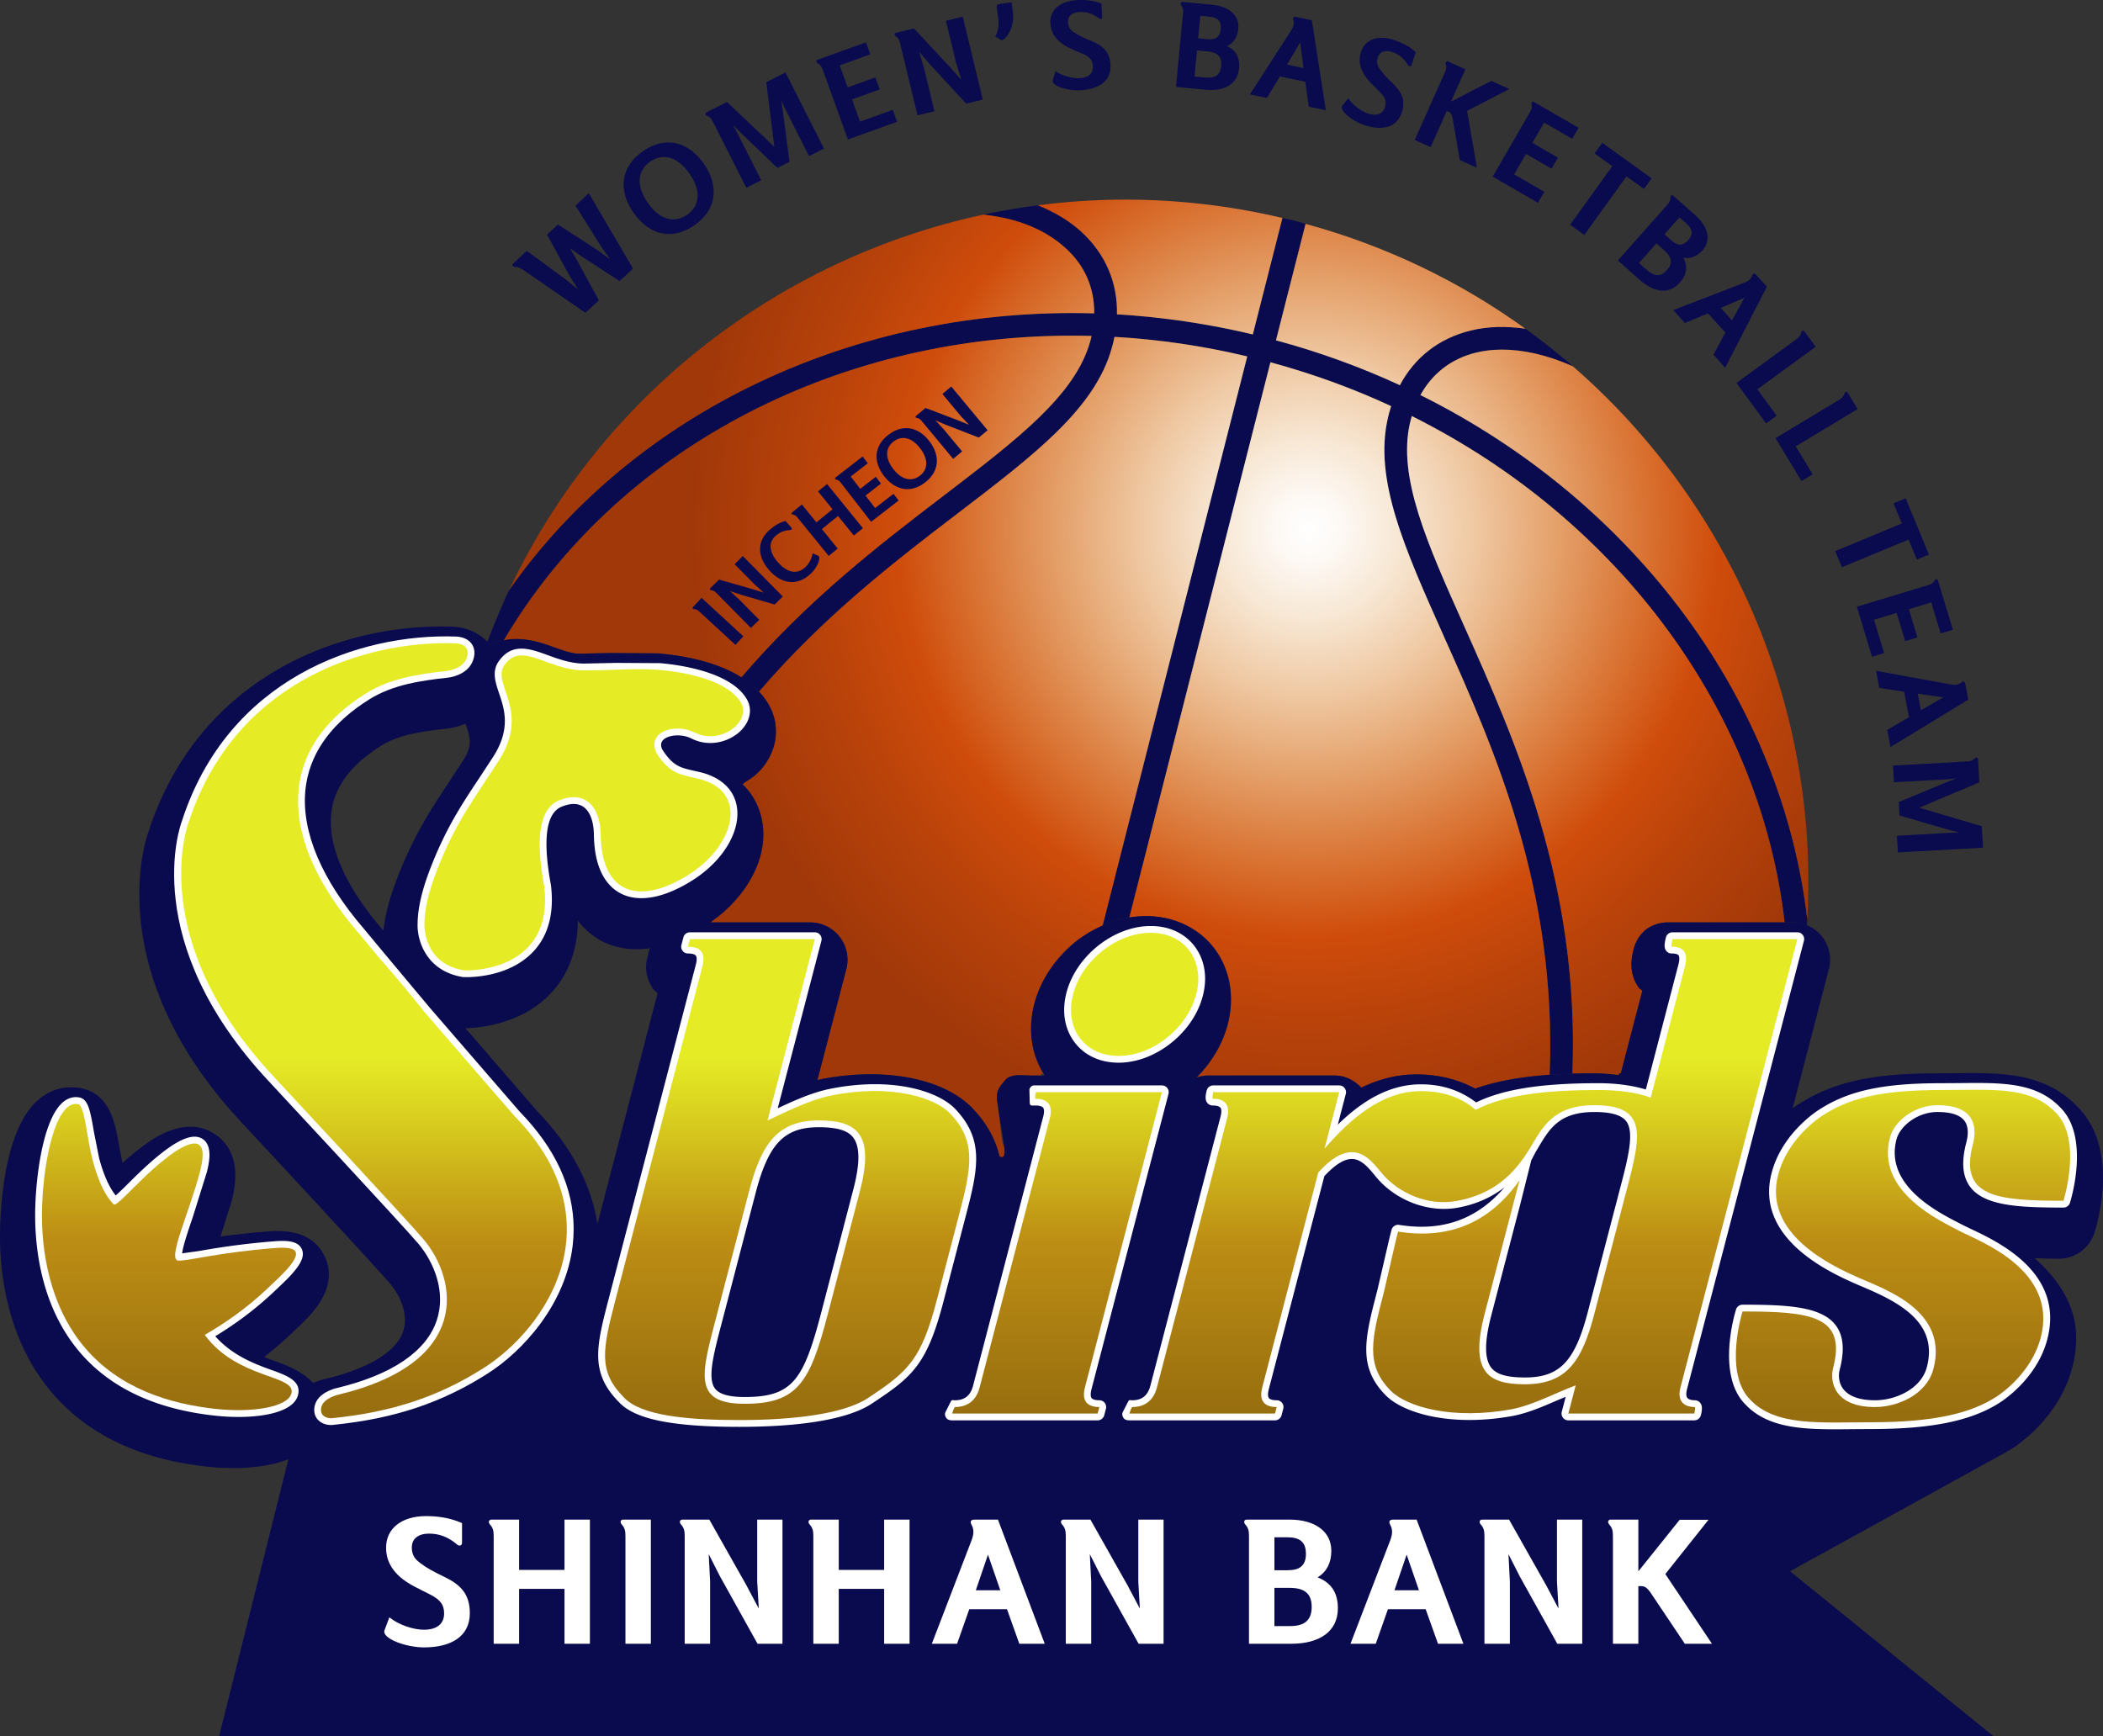 <svg xmlns="http://www.w3.org/2000/svg" xmlns:xlink="http://www.w3.org/1999/xlink" xml:space="preserve" width="336.224px" height="277.648px" x="0px" y="0px" viewBox="0 0 336.224 277.648"><rect x="0" y="0" width="336.224" height="277.648" fill="#333333" stroke="none"/><path fill="#140F10" d="m275.363 232.167.136-.224.287.224z"/><path fill="#FFF" d="m68.788 161.23-7.129-8.526-2.952-3.552-1.729-2.075c-6.325-7.829-9.1-15.383-8.012-21.847.894-5.286 4.302-9.807 10.134-13.44 3.739-2.318 8.204-2.964 12.458-3.428.296-.028 2.954-.362 3.94-2.46.476-1.058.469-2.053-.01-2.825-.48-.785-1.403-1.244-2.595-1.295-15.647-.551-36.509 6.849-43.815 29.507-.279.728-7.003 19.317 13.938 41.662.212.229 21.67 23.278 23.901 25.959 2.405 2.885 4.435 7.599 2.911 12.193-1.654 4.992-7.188 8.743-15.999 10.847-.295.067-3.063.735-3.523 2.863-.194.873 0 1.671.547 2.243.741.77 1.854.887 2.593.764 9.636-.995 17.214-3.529 24.546-8.211 5.571-3.556 12.468-11.053 13.564-20.486.101-.877.151-1.752.151-2.622 0-6.574-2.904-12.886-8.674-18.805L68.788 161.23z"/><path fill="#FFF" d="M99.179 142.833c2.995 1.583 7.239.751 11.954-2.344 4.681-3.123 7.348-7.793 6.647-11.625-.501-2.724-2.618-4.65-5.978-5.425l-.768-.178c-2.357-.529-3.429-.774-5.169-3.435-.372-.838-.076-1.289.186-1.539.804-.771 2.91-1.013 4.533-.183 3.012 1.496 6.317.396 8.033-1.465 1.38-1.495 1.669-3.368.752-4.886-2.57-4.3-10.55-5.434-13.865-5.716l-6.963-.045-5.225.111c-2.121-.023-4.059-.729-5.76-1.353-2.813-1.029-5.725-2.091-7.87 1.058a3.51 3.51 0 0 0-.598 1.993c0 .992.35 2.017.709 3.079.431 1.279.914 2.714.914 4.405 0 1.656-.466 3.561-1.91 5.794l-2.155 3.284c-2.85 4.296-5.314 8.008-7.758 14.268-1.409 3.592-2.103 6.556-2.128 9.05l-.003.273c0 2.615 1.477 7.319 7.226 8.275.18.017 7.057.399 11.256-4.053 2.429-2.57 3.381-6.148 2.84-10.635-1.362-7.355-.776-11.556 1.726-12.559.965-.398 2.326-.719 3.413-.004 1.093.721 1.707 2.341 1.73 4.555.095 5.886 2.355 8.305 4.231 9.3M152.764 177.37c-2.768-2.958-10.216-5.242-20.023-3.273-2.888.575-5.68 1.841-8.402 3.115.989-3.784 6.985-26.78 6.985-26.78l.032-.274a1.087 1.087 0 0 0-1.088-1.083h-19.961c-.497 0-.93.332-1.053.813l-.313 1.218c-.084.323-.012.672.188.936.209.265.524.421.861.421.639 0 1.085.12 1.252.34.182.233.182.751.007 1.428L97.354 207.53c-2.005 7.68-3.104 11.914 1.588 16.656 2.496 2.735 8.45 3.967 19.266 3.967 7.212 0 16.771-.667 21.359-3.838 6.325-4.186 8.65-6.152 11.278-16.238l3.622-13.892c1.955-7.498 2.843-11.978-1.703-16.815m-33.708 46.012c-2.49 0-4.039-.437-4.729-1.333-.412-.529-.58-1.286-.58-2.242 0-1.997.751-4.863 1.677-8.396l.279-1.076v-.001l5.116-19.625c2.041-7.827 4.573-10.466 10.05-10.466 2.948 0 4.651.502 5.529 1.635 1.104 1.431 1.112 4.138.033 8.283l-5.117 19.626c-2.832 10.862-4.572 13.595-12.258 13.595M175.762 223.903c-.616 0-1.068-.128-1.246-.352-.18-.237-.188-.752-.013-1.414l12.307-47.223a1.08 1.08 0 0 0-1.045-1.357h-20.133c-.292 0-.557-.037-.762.172-.204.211-.294.343-.288.641l.049 1.924c.018.591.309.474.897.474.618 0 1.071.129 1.251.354.178.235.184.75.01 1.41l-11.222 43.06c-.407 1.555-1.354 2.311-2.893 2.311-.412 0-.496-.125-.68.24l-.81 1.608c-.167.337-.113.631.082.952.202.323.593.407.969.407h23.254c.495 0 .928-.332 1.051-.809l.275-1.044a1.086 1.086 0 0 0-1.053-1.354M329.489 177.183c-3.885-4.133-9.296-4.073-16.146-4l-2.95.021c-9.474 0-15.013 1.223-19.747 4.353-1.369.924-5.932 4.36-7.407 10.004-2.752 10.56 9.503 15.982 13.527 17.762l1.141.489c5.877 2.487 11.995 5.733 10.157 12.79-.896 3.444-4.938 5.298-8.292 5.298-2.409 0-4.16-.613-5.061-1.776-.771-.998-.804-2.263-.585-3.117.824-3.159.603-5.492-.67-7.144-2.32-3.005-7.863-3.243-14.867-3.243-.479 0-.892.307-1.037.759-.131.422-3.201 10.403 1.451 15.149 3.893 4.139 10.045 4.073 17.174 3.995l2.962-.019c9.819 0 16.225-1.343 20.771-4.352 1.374-.923 5.945-4.363 7.411-10.005 2.76-10.585-7.753-15.537-12.24-17.651l-1.221-.592-.719-.369c-3.539-1.822-11.831-6.078-9.938-13.33.556-2.122 3.32-4.4 6.554-4.4 2.14 0 3.584.469 4.291 1.38.763.988.595 2.458.319 3.516-.821 3.156-.602 5.494.672 7.144 2.32 3.005 7.862 3.243 14.869 3.243.471 0 .892-.307 1.033-.76.137-.421 3.205-10.401-1.452-15.145M270.976 223.903c-.576 0-1.029-.146-1.217-.391-.196-.248-.205-.736-.04-1.375l18.692-71.706a1.09 1.09 0 0 0-.19-.938 1.098 1.098 0 0 0-.858-.419h-19.967c-.489 0-.929.332-1.049.81-.146.574-.213.989-.213 1.304 0 .391.099.628.245.833.206.275.529.441.877.441.765 0 1.019.178 1.096.283.042.051.131.204.131.55 0 .223-.038.525-.143.935l-5.204 19.974c-2.132-.619-4.612-1.001-7.58-1.001-9.202 0-15.248.974-19.561 3.075-2.413-1.856-5.336-2.897-8.812-2.897-5.407 0-9.796 3.029-13.304 6.453.635-2.438 1.284-4.92 1.284-4.92l.032-.274a1.06 1.06 0 0 0-.227-.664 1.077 1.077 0 0 0-.857-.419h-20.138c-.494 0-.926.332-1.05.812-.311 1.194-.148 1.642.077 1.951.202.281.532.448.878.448.618 0 1.072.129 1.246.354.178.235.188.749.014 1.41l-11.226 43.06c-.407 1.555-1.352 2.311-2.89 2.311-.408 0-.482-.135-.668.231l-.828 1.62c-.17.337-.114.626.084.953.197.318.586.403.969.403h23.264c.495 0 .924-.332 1.049-.809l.272-1.044.035-.274c0-.236-.079-.47-.229-.661a1.077 1.077 0 0 0-.856-.419c-.62 0-1.073-.128-1.245-.355-.093-.121-.145-.32-.145-.569 0-.238.042-.522.126-.842 0 0 8.725-33.464 8.88-34.068 1.688-1.825 3.191-2.781 4.451-2.751 1.495.037 2.662 1.461 3.597 2.606l.214.256c3.122 3.787 8.357 5.771 13.022 4.936 3.23-.58 5.617-1.813 7.528-3.264-4.353 5.071-9.849 7.126-16.846 6.008a1.08 1.08 0 0 0-1.221.79l-.284 1.084-1.987 8.606c-1.982 7.598-3.184 12.199 1.371 16.808 2.854 2.839 10.428 5.066 20.336 3.253 2.462-.489 4.835-1.52 7.134-2.521 0 0 .664-.278 1.271-.526l-.625 2.401-.035.274c0 .237.078.469.229.664.203.264.521.418.854.418h20.143c.492 0 .925-.332 1.048-.809.316-1.218.136-1.669-.102-1.976a1.069 1.069 0 0 0-.852-.423m-25.473-39.681.461-.772c1.803-3.026 3.357-5.645 8.956-5.645 2.651 0 4.304.481 5.062 1.463 1.389 1.804.288 5.981-1.103 11.274l-5.023 19.244c-2.065 7.929-4.511 10.474-10.051 10.474-2.889 0-4.554-.49-5.396-1.584-1.089-1.406-1.085-4.138.009-8.343l4.62-17.711 1.778-7.096.687-1.304zm-51.212-9.582h-.138l-.273-.042c.146 0 .281.015.411.042M178.837 169.925c5.888 0 11.927-4.782 13.457-10.657.791-3.024.313-5.87-1.348-8.013-1.589-2.056-4.063-3.189-6.977-3.189-5.894 0-11.934 4.779-13.464 10.653-.786 3.024-.311 5.871 1.346 8.013 1.59 2.057 4.072 3.193 6.986 3.193"/><defs><path id="a" d="M30.11 131.623s-7.019 18.479 13.698 40.583c0 0 21.664 23.274 23.942 26.009 5.401 6.471 7.712 19.681-13.672 24.792 0 0-2.387.527-2.714 2.035-.326 1.473 1.075 1.856 1.901 1.708 9.259-.947 16.754-3.337 24.144-8.058 9.773-6.229 21.492-23.154 4.851-40.241 0 0-5.063-5.821-14.295-16.512-4.676-5.851-7.113-8.502-7.113-8.502-1.612-1.969-3.213-3.868-4.71-5.669-11.766-14.558-11.613-28.179 2.385-36.9 3.801-2.358 8.129-3.063 12.915-3.586 0 0 2.322-.238 3.073-1.841.66-1.468.01-2.504-1.661-2.575a43.448 43.448 0 0 0-1.541-.027c-14.366-.001-34.148 6.91-41.203 28.784"/></defs><clipPath id="b"><use xlink:href="#a" overflow="visible"/></clipPath><linearGradient id="c" x1="-1384.374" x2="-1383.374" y1="1457.578" y2="1457.578" gradientTransform="matrix(0 126.015 126.015 0 -183615.203 174551.61)" gradientUnits="userSpaceOnUse"><stop offset="0" style="stop-color:#e5ec26"/><stop offset="0.567" style="stop-color:#e5ec26"/><stop offset="0.606" style="stop-color:#e1e323"/><stop offset="0.668" style="stop-color:#d6c81e"/><stop offset="0.744" style="stop-color:#c5a017"/><stop offset="0.775" style="stop-color:#bd8e14"/><stop offset="1" style="stop-color:#84600e"/></linearGradient><path fill="url(#c)" d="M23.092 102.838h75.811v124.06H23.092z" clip-path="url(#b)"/><defs><path id="d" d="M80.586 106.422c-2.001 2.985 4.296 7.24-.875 15.247-3.858 5.996-6.824 9.717-9.812 17.357-1.426 3.645-2.025 6.442-2.05 8.669 0 0-.307 6.364 6.314 7.464 1.47.093 14.457-.108 12.84-13.485-1.076-5.816-1.412-12.173 2.398-13.699 3.894-1.611 6.583.712 6.633 5.547.153 9.665 6.451 11.347 14.502 6.058 7.073-4.72 9.146-13.207 1.019-15.083-2.934-.69-4.421-.745-6.595-4.075-1.625-3.511 3.081-4.83 6.114-3.285 4.19 2.089 9.156-1.855 7.365-4.824-1.935-3.237-7.839-4.748-13.026-5.198-2.452-.201-4.599-.112-7.148-.024-1.472.051-3.077.103-4.952.097-4.148-.046-7.392-2.391-9.905-2.391-1.068-.001-2.004.423-2.822 1.625"/></defs><clipPath id="e"><use xlink:href="#d" overflow="visible"/></clipPath><linearGradient id="f" x1="-1384.374" x2="-1383.374" y1="1457.573" y2="1457.573" gradientTransform="matrix(0 126.021 126.021 0 -183591.25 174560.688)" gradientUnits="userSpaceOnUse"><stop offset="0" style="stop-color:#e5ec26"/><stop offset="0.567" style="stop-color:#e5ec26"/><stop offset="0.606" style="stop-color:#e1e323"/><stop offset="0.668" style="stop-color:#d6c81e"/><stop offset="0.744" style="stop-color:#c5a017"/><stop offset="0.775" style="stop-color:#bd8e14"/><stop offset="1" style="stop-color:#84600e"/></linearGradient><path fill="url(#f)" d="M67.543 104.796h52.688v50.456H67.543z" clip-path="url(#e)"/><defs><path id="g" d="m114.652 210.06 5.118-19.625c1.943-7.457 4.51-11.278 11.099-11.278 5.905 0 9.055 1.903 6.615 11.278l-5.119 19.625c-2.853 10.931-4.802 14.405-13.31 14.405-8.505 0-6.892-4.856-4.403-14.405m-4.346-59.902s-.271 1.043-.315 1.22c1.217 0 3.03.349 2.311 3.122l-13.896 53.302c-2.083 7.981-2.813 11.455 1.309 15.62 2.698 2.955 10.16 3.644 18.494 3.644 8.158 0 16.718-.863 20.743-3.644 6.29-4.165 8.353-6.07 10.847-15.62l3.621-13.891c1.946-7.465 2.636-11.455-1.445-15.799-2.44-2.606-9.489-4.862-19.019-2.951-3.482.694-6.88 2.431-10.245 3.996l7.557-28.999h-19.962z"/></defs><clipPath id="h"><use xlink:href="#g" overflow="visible"/></clipPath><linearGradient id="i" x1="-1384.374" x2="-1383.374" y1="1457.568" y2="1457.568" gradientTransform="scale(126.013) rotate(90 -1420.87 -35.7)" gradientUnits="userSpaceOnUse"><stop offset="0" style="stop-color:#e5ec26"/><stop offset="0.567" style="stop-color:#e5ec26"/><stop offset="0.606" style="stop-color:#e1e323"/><stop offset="0.668" style="stop-color:#d6c81e"/><stop offset="0.744" style="stop-color:#c5a017"/><stop offset="0.775" style="stop-color:#bd8e14"/><stop offset="1" style="stop-color:#84600e"/></linearGradient><path fill="url(#i)" d="M95.592 150.158h60.463v76.908H95.592z" clip-path="url(#h)"/><defs><path id="j" d="M165.63 174.641s-.225.865-.102 1.044c1.388 0 2.994.518 2.313 3.121l-11.227 43.057c-.674 2.602-2.549 3.125-3.94 3.125-.211.173-.438 1.041-.438 1.041h23.255s.227-.868.271-1.041c-1.387 0-2.985-.523-2.312-3.125l12.313-47.222H165.63z"/></defs><clipPath id="k"><use xlink:href="#j" overflow="visible"/></clipPath><linearGradient id="l" x1="-1384.374" x2="-1383.374" y1="1457.569" y2="1457.569" gradientTransform="scale(126.024) rotate(90 -1420.699 -35.53)" gradientUnits="userSpaceOnUse"><stop offset="0" style="stop-color:#e5ec26"/><stop offset="0.567" style="stop-color:#e5ec26"/><stop offset="0.606" style="stop-color:#e1e323"/><stop offset="0.668" style="stop-color:#d6c81e"/><stop offset="0.744" style="stop-color:#c5a017"/><stop offset="0.775" style="stop-color:#bd8e14"/><stop offset="1" style="stop-color:#84600e"/></linearGradient><path fill="url(#l)" d="M152.235 174.641h33.528v51.388h-33.528z" clip-path="url(#k)"/><defs><path id="m" d="M310.393 174.292c-9.974 0-14.946 1.393-19.148 4.168-2.311 1.559-5.772 4.859-6.954 9.375-2.49 9.551 8.719 14.639 12.915 16.497 4.195 1.855 14.332 5.235 11.911 14.544-1.086 4.165-5.774 6.11-9.346 6.11-6.427 0-7.281-3.996-6.692-6.252 2.171-8.328-3.549-9.027-14.49-9.027 0 0-3.062 9.725 1.191 14.062 4.082 4.343 11.2 3.649 19.358 3.649 9.969 0 15.974-1.392 20.178-4.168 2.311-1.561 5.783-4.858 6.957-9.375 2.832-10.883-9.944-15.433-12.92-17.011-2.978-1.581-13.466-6.248-11.197-14.93.719-2.776 4.029-5.211 7.602-5.211 6.425 0 6.252 3.995 5.66 6.256-2.174 8.325 3.547 9.025 14.492 9.025 0 0 3.061-9.726-1.197-14.059-3.09-3.293-7.329-3.693-12.747-3.693-1.737-.001-3.594.04-5.573.04"/></defs><clipPath id="n"><use xlink:href="#m" overflow="visible"/></clipPath><linearGradient id="o" x1="-1384.374" x2="-1383.374" y1="1457.569" y2="1457.569" gradientTransform="matrix(0 126.019 126.019 0 -183376.86 174557.453)" gradientUnits="userSpaceOnUse"><stop offset="0" style="stop-color:#e5ec26"/><stop offset="0.567" style="stop-color:#e5ec26"/><stop offset="0.606" style="stop-color:#e1e323"/><stop offset="0.668" style="stop-color:#d6c81e"/><stop offset="0.744" style="stop-color:#c5a017"/><stop offset="0.775" style="stop-color:#bd8e14"/><stop offset="1" style="stop-color:#84600e"/></linearGradient><path fill="url(#o)" d="M275.526 174.251h57.443v53.86h-57.443z" clip-path="url(#n)"/><defs><path id="p" d="M267.396 150.158s-.273 1.043-.14 1.22c1.208 0 2.857.349 2.133 3.122l-5.473 21.006c-2.224-.818-5.066-1.214-8.36-1.214-8.313 0-15.025.757-19.619 3.176-1.902-1.634-4.64-3.002-8.753-3.002-6.188 0-11.209 4.34-15.422 9.199l2.352-9.023h-20.139s-.223.865-.095 1.044c1.391 0 2.991.518 2.311 3.121l-11.226 43.057c-.677 2.602-2.553 3.125-3.939 3.125-.221.173-.444 1.041-.444 1.041h23.264s.229-.868.271-1.041c-1.389 0-2.99-.523-2.313-3.125l8.96-34.372c5.482-6.087 8.264-2.181 10.066 0 2.734 3.307 7.439 5.369 11.996 4.554 6.061-1.085 9.318-4.399 11.751-8.388 1.995-3.279 3.608-6.935 10.344-6.935 9.196 0 7.228 5.555 4.605 15.627l-4.618 17.711c-1.944 7.46-4.333 11.286-11.104 11.286-5.901 0-8.879-1.915-6.436-11.286l4.617-17.711c.239-.911.754-2.82.969-3.65-4.587 6.544-10.942 9.586-19.426 8.23-.092.357-.187.698-.282 1.077l-1.981 8.577c-1.951 7.469-3.039 11.634 1.088 15.803 2.612 2.602 9.894 4.68 19.366 2.95 3.485-.696 6.929-2.602 10.202-3.821l-1.179 4.514h20.143s.224-.868.09-1.041c-1.217 0-2.983-.523-2.308-3.125l18.695-71.705h-19.966z"/></defs><clipPath id="q"><use xlink:href="#p" overflow="visible"/></clipPath><linearGradient id="r" x1="-1384.374" x2="-1383.374" y1="1457.568" y2="1457.568" gradientTransform="scale(126.021) rotate(90 -1420.44 -35.271)" gradientUnits="userSpaceOnUse"><stop offset="0" style="stop-color:#e5ec26"/><stop offset="0.567" style="stop-color:#e5ec26"/><stop offset="0.606" style="stop-color:#e1e323"/><stop offset="0.668" style="stop-color:#d6c81e"/><stop offset="0.744" style="stop-color:#c5a017"/><stop offset="0.775" style="stop-color:#bd8e14"/><stop offset="1" style="stop-color:#84600e"/></linearGradient><path fill="url(#r)" d="M180.581 150.158h106.781v76.908H180.581z" clip-path="url(#q)"/><defs><path id="s" d="M171.556 158.991c-1.418 5.438 1.84 9.849 7.281 9.849 5.434 0 10.989-4.411 12.406-9.849 1.421-5.434-1.841-9.84-7.273-9.84-5.439 0-10.998 4.406-12.414 9.84"/></defs><clipPath id="t"><use xlink:href="#s" overflow="visible"/></clipPath><linearGradient id="u" x1="-1384.374" x2="-1383.374" y1="1457.569" y2="1457.569" gradientTransform="scale(126.024) rotate(90 -1420.65 -35.48)" gradientUnits="userSpaceOnUse"><stop offset="0" style="stop-color:#e5ec26"/><stop offset="0.567" style="stop-color:#e5ec26"/><stop offset="0.606" style="stop-color:#e1e323"/><stop offset="0.668" style="stop-color:#d6c81e"/><stop offset="0.744" style="stop-color:#c5a017"/><stop offset="0.775" style="stop-color:#bd8e14"/><stop offset="1" style="stop-color:#84600e"/></linearGradient><path fill="url(#u)" d="M170.138 149.151h22.526v19.689h-22.526z" clip-path="url(#t)"/><path fill="#0A0A4F" d="M80.54 102.41c18.194-30.927 54.401-49.744 93.974-48.695a8.02 8.02 0 0 1-.236.961c-2.408 8.525-11.593 15.551-23.229 24.445-10.219 7.803-21.916 16.77-32.542 29.213 1.045.656 2.024 1.382 2.845 2.266 10.402-12.154 21.88-20.96 31.909-28.624 12.164-9.299 21.769-16.631 24.485-26.31.181-.615.305-1.201.442-1.805a121.01 121.01 0 0 1 21.221 3.127l-23.121 91.014a18.218 18.218 0 0 1 4.268-1.284l22.556-88.792c6.738 1.83 13.207 4.177 19.302 7.015-.18.631-.387 1.274-.528 1.95-2.246 9.81 2.699 20.846 8.944 34.828 8.127 18.174 18.117 40.551 16.925 70.145a93.752 93.752 0 0 1 3.638-.187c1.151-30.245-9.009-52.958-17.249-71.443-5.988-13.362-10.699-23.915-8.729-32.543.087-.394.195-.797.304-1.166 33.396 16.686 55.803 47.518 59.607 80.964h1.299c.787 0 1.541.187 2.254.477.016-.29.053-.583.069-.871-3.979-34.732-27.232-66.7-61.852-83.922 1.909-3.471 4.961-5.836 8.9-6.792 4.028-.999 9.427-.505 15.468 2.188a108.518 108.518 0 0 0-7.584-6.005c-3.038-.433-5.98-.394-8.739.288-5.068 1.243-8.954 4.277-11.325 8.74a125.157 125.157 0 0 0-19.815-7.171l4.734-18.626c-.624-.17-1.229-.362-1.858-.522-.612-.156-1.228-.273-1.842-.42l-4.733 18.625a126.214 126.214 0 0 0-21.723-3.216c.111-5.113-1.858-9.709-5.757-13.256-1.955-1.769-4.292-3.133-6.883-4.176-2.93.382-5.838.875-8.712 1.491 5.007.536 9.623 2.138 13.151 5.365 3.074 2.771 4.613 6.38 4.565 10.424-38.29-1.114-73.599 15.828-93.539 44.236a110.996 110.996 0 0 0-3.495 8.338c.155.16.326.298.469.474.71-.377 1.436-.595 2.162-.748"/><defs><path id="v" d="M203.998 54.421a124.998 124.998 0 0 1 19.815 7.172c2.371-4.464 6.258-7.498 11.324-8.741 2.76-.682 5.702-.721 8.74-.288-10.335-7.468-22.151-13.228-35.146-16.769l-4.733 18.626z"/></defs><clipPath id="w"><use xlink:href="#v" overflow="visible"/></clipPath><radialGradient id="x" cx="-1384.374" cy="1457.569" r="1" gradientTransform="scale(98.957 -98.957) rotate(76.306 237.087 1610.807)" gradientUnits="userSpaceOnUse"><stop offset="0" style="stop-color:#fff"/><stop offset="0.058" style="stop-color:#fdf8f3"/><stop offset="0.151" style="stop-color:#f7e6d2"/><stop offset="0.27" style="stop-color:#efc8a2"/><stop offset="0.407" style="stop-color:#e49f68"/><stop offset="0.559" style="stop-color:#d86e2d"/><stop offset="0.663" style="stop-color:#cf4c0b"/><stop offset="0.807" style="stop-color:#b8420a"/><stop offset="1" style="stop-color:#a13809"/></radialGradient><path fill="url(#x)" d="m198.064 60.147 8.169-33.525 43.579 10.619-8.169 33.525z" clip-path="url(#w)"/><defs><path id="y" d="M165.937 32.829c2.591 1.043 4.929 2.408 6.883 4.176 3.897 3.547 5.869 8.145 5.757 13.257a126.13 126.13 0 0 1 21.722 3.215l4.734-18.624a109.124 109.124 0 0 0-25.092-2.934c-4.717 0-9.392.309-14.004.91"/></defs><clipPath id="z"><use xlink:href="#y" overflow="visible"/></clipPath><radialGradient id="A" cx="-1384.374" cy="1457.569" r="1" gradientTransform="scale(98.967 -98.967) rotate(76.306 237.087 1610.805)" gradientUnits="userSpaceOnUse"><stop offset="0" style="stop-color:#fff"/><stop offset="0.058" style="stop-color:#fdf8f3"/><stop offset="0.151" style="stop-color:#f7e6d2"/><stop offset="0.27" style="stop-color:#efc8a2"/><stop offset="0.407" style="stop-color:#e49f68"/><stop offset="0.559" style="stop-color:#d86e2d"/><stop offset="0.663" style="stop-color:#cf4c0b"/><stop offset="0.807" style="stop-color:#b8420a"/><stop offset="1" style="stop-color:#a13809"/></radialGradient><path fill="url(#A)" d="m160.979 52.269 7.149-29.342 41.862 10.2-7.149 29.342z" clip-path="url(#z)"/><defs><path id="B" d="M81.403 94.346c19.938-28.408 55.248-45.35 93.539-44.236.047-4.044-1.492-7.653-4.566-10.424-3.529-3.227-8.145-4.829-13.152-5.365-32.702 7.01-61.127 28.892-75.821 60.025"/></defs><clipPath id="C"><use xlink:href="#B" overflow="visible"/></clipPath><radialGradient id="D" cx="-1384.374" cy="1457.569" r="1" gradientTransform="scale(98.957 -98.957) rotate(76.306 237.086 1610.806)" gradientUnits="userSpaceOnUse"><stop offset="0" style="stop-color:#fff"/><stop offset="0.058" style="stop-color:#fdf8f3"/><stop offset="0.151" style="stop-color:#f7e6d2"/><stop offset="0.27" style="stop-color:#efc8a2"/><stop offset="0.407" style="stop-color:#e49f68"/><stop offset="0.559" style="stop-color:#d86e2d"/><stop offset="0.663" style="stop-color:#cf4c0b"/><stop offset="0.807" style="stop-color:#b8420a"/><stop offset="1" style="stop-color:#a13809"/></radialGradient><path fill="url(#D)" d="m67.597 90.982 19.05-78.187 102.148 24.89-19.051 78.187z" clip-path="url(#C)"/><defs><path id="E" d="M80.541 102.409c3.139-.667 6.243.433 7.946 1.052 1.476.539 2.862 1.046 4.104 1.061l5.041-.107 7.559.056c4.261.367 9.407 1.398 13.314 3.863 10.627-12.443 22.324-21.41 32.543-29.214 11.637-8.893 20.822-15.92 23.229-24.445.097-.307.18-.642.235-.96a117.993 117.993 0 0 0-3.144-.042c-38.339-.002-73.116 18.63-90.827 48.736"/></defs><clipPath id="F"><use xlink:href="#E" overflow="visible"/></clipPath><radialGradient id="G" cx="-1384.374" cy="1457.569" r="1" gradientTransform="scale(98.968 -98.968) rotate(76.306 237.086 1610.806)" gradientUnits="userSpaceOnUse"><stop offset="0" style="stop-color:#fff"/><stop offset="0.058" style="stop-color:#fdf8f3"/><stop offset="0.151" style="stop-color:#f7e6d2"/><stop offset="0.27" style="stop-color:#efc8a2"/><stop offset="0.407" style="stop-color:#e49f68"/><stop offset="0.559" style="stop-color:#d86e2d"/><stop offset="0.663" style="stop-color:#cf4c0b"/><stop offset="0.807" style="stop-color:#b8420a"/><stop offset="1" style="stop-color:#a13809"/></radialGradient><path fill="url(#G)" d="m67.968 105.271 17.84-73.214 101.278 24.677-17.84 73.214z" clip-path="url(#F)"/><g fill="#0A0A4F"><path d="m117.584 103.118-5.817-5.357c-.291-.269-.483-.352-.811-.359-.221-.017-.287-.186-.171-.312l1.377-1.496 6.684 6.154-1.262 1.37zM120.057 100.41l-5.561-5.629c-.278-.282-.466-.374-.793-.396-.22-.028-.271-.209-.156-.321l1.405-1.388 5.315 1.514 1.839.577-1.466-1.321-3.194-3.232 1.315-1.3 6.39 6.466-1.301 1.284-5.431-1.581-1.723-.575 1.489 1.362 3.194 3.234-1.322 1.306zM124.018 85.669c-1.282 1.135-.979 2.734.373 4.261 1.483 1.675 3.028 1.939 4.251.857.623-.553 1.066-1.241 1.283-2.304l.903.383c.392.166.118 1.7-1.368 3.017-2.111 1.869-4.549 1.476-6.479-.705-1.901-2.146-2.021-4.608.038-6.431.838-.742 1.661-1.207 2.563-1.445l.951 1.073c.154.174.072.34-.166.364-.87.07-1.614.279-2.349.93M132.226 77.397l5.729 7.056-1.444 1.174-2.533-3.121-2.578 2.096 2.535 3.12-1.444 1.174-4.988-6.142c-.25-.308-.427-.418-.75-.471-.216-.05-.249-.234-.124-.335l1.576-1.281 2.321 2.858 2.577-2.096-2.32-2.858 1.443-1.174zM139.269 83.441l-4.845-6.255c-.243-.314-.418-.428-.74-.489-.215-.054-.242-.239-.116-.337l4.341-3.362.835 1.078-2.735 2.118 1.527 1.971 2.481-1.922.834 1.078-2.48 1.922 1.541 1.99 2.933-2.272.828 1.069-4.404 3.411zM148.587 70.549c1.738 2.265 1.646 4.806-.691 6.601-2.345 1.802-4.815 1.229-6.555-1.036-1.74-2.265-1.649-4.79.697-6.592 2.337-1.795 4.808-1.239 6.549 1.027m-5.779 4.438c1.35 1.757 2.936 2.097 4.257 1.081 1.314-1.008 1.395-2.629.045-4.385-1.349-1.757-2.935-2.097-4.249-1.089-1.322 1.016-1.402 2.636-.053 4.393M152.39 73.373l-5.056-6.082c-.253-.305-.433-.413-.755-.462-.217-.047-.251-.231-.129-.333l1.519-1.263 5.165 1.962 1.78.73-1.345-1.44-2.904-3.494 1.422-1.183 5.808 6.987-1.404 1.168-5.273-2.038-1.667-.719 1.367 1.484 2.904 3.493-1.432 1.19z"/></g><defs><path id="H" d="M177.745 55.665c-2.717 9.68-12.322 17.012-24.485 26.312-10.03 7.663-21.508 16.47-31.91 28.623a11.288 11.288 0 0 1 1.462 1.934 8.478 8.478 0 0 1 1.237 4.405c0 2.228-.877 4.463-2.58 6.312a9.314 9.314 0 0 1-1.095.986c-.436.32-.889.614-1.354.883l.031.033-.35.227c1.629 1.58 2.718 3.584 3.146 5.91.124.701.188 1.41.188 2.127 0 4.392-2.382 8.958-6.493 12.534-.526.442-1.063.872-1.64 1.278h.017l-.339.261h15.95c1.847 0 3.592.856 4.725 2.321a5.962 5.962 0 0 1 1.049 5.153s-2.428 9.329-4.628 17.76l.363-.115c10.294-2.064 19.933-.209 24.543 4.719 2.629 2.799 3.91 5.63 4.388 8.476.075-.289.139-.533.206-.802.039.18.084.36.109.539.172-.642.328-1.243.47-1.784-.265-.387-.475-.883-.577-1.662l-.74-5.922a5.814 5.814 0 0 1-.054-.737c0-1.167.477-1.75 1.421-2.829l.22-.198c1.064-.707 2.406-.436 3.865-.436h1.648l-.142-.259h.464c-1.984-3.18-2.546-7.181-1.501-11.186 1.05-4.021 3.594-7.587 6.876-10.16a20.21 20.21 0 0 1 4.052-2.366l23.121-91.013a121.033 121.033 0 0 0-21.223-3.127c-.136.603-.259 1.188-.44 1.803"/></defs><clipPath id="I"><use xlink:href="#H" overflow="visible"/></clipPath><radialGradient id="J" cx="-1384.374" cy="1457.569" r="1" gradientTransform="scale(98.948 -98.948) rotate(76.306 237.087 1610.807)" gradientUnits="userSpaceOnUse"><stop offset="0" style="stop-color:#fff"/><stop offset="0.058" style="stop-color:#fdf8f3"/><stop offset="0.151" style="stop-color:#f7e6d2"/><stop offset="0.27" style="stop-color:#efc8a2"/><stop offset="0.407" style="stop-color:#e49f68"/><stop offset="0.559" style="stop-color:#d86e2d"/><stop offset="0.663" style="stop-color:#cf4c0b"/><stop offset="0.807" style="stop-color:#b8420a"/><stop offset="1" style="stop-color:#a13809"/></radialGradient><path fill="url(#J)" d="M83.233 178.408 118.391 34.12l111.366 27.135-35.158 144.289z" clip-path="url(#I)"/><defs><path id="K" d="M180.554 146.718c.885-.148 1.78-.234 2.676-.234 4.389 0 8.347 1.856 10.845 5.088 2.565 3.316 3.366 7.774 2.209 12.225-.839 3.216-2.629 6.136-4.987 8.503a5.969 5.969 0 0 1 1.941-.328h20.137c1.646 0 3.144.763 4.266 1.948 2.622-1.278 5.547-2.12 8.806-2.12 3.506 0 6.64.788 9.399 2.268 3.233-1.141 7.113-1.859 11.908-2.205 1.192-29.594-8.798-51.97-16.925-70.145-6.245-13.981-11.191-25.017-8.944-34.827.142-.676.35-1.32.529-1.95-6.095-2.838-12.565-5.185-19.303-7.015l-22.557 88.792z"/></defs><clipPath id="L"><use xlink:href="#K" overflow="visible"/></clipPath><radialGradient id="M" cx="-1384.374" cy="1457.569" r="1" gradientTransform="scale(98.967 -98.967) rotate(76.306 237.087 1610.807)" gradientUnits="userSpaceOnUse"><stop offset="0" style="stop-color:#fff"/><stop offset="0.058" style="stop-color:#fdf8f3"/><stop offset="0.151" style="stop-color:#f7e6d2"/><stop offset="0.27" style="stop-color:#efc8a2"/><stop offset="0.407" style="stop-color:#e49f68"/><stop offset="0.559" style="stop-color:#d86e2d"/><stop offset="0.663" style="stop-color:#cf4c0b"/><stop offset="0.807" style="stop-color:#b8420a"/><stop offset="1" style="stop-color:#a13809"/></radialGradient><path fill="url(#M)" d="m153.841 167.559 30.546-125.363 91.271 22.239-30.546 125.363z" clip-path="url(#L)"/><defs><path id="N" d="M225.412 67.691c-1.969 8.628 2.741 19.181 8.729 32.543 8.239 18.485 18.401 41.198 17.248 71.443a116.8 116.8 0 0 1 3.426-.054c1.431 0 2.705.15 3.992.281l.074-.284.248.021 3.444-13.228c-.164-.178-.406-.265-.548-.461-.927-1.266-1.194-2.604-1.194-3.753 0-1.087.239-2.004.374-2.509a5.93 5.93 0 0 1 1.916-3.03 5.953 5.953 0 0 1 3.535-1.172h18.667c-3.806-33.446-26.213-64.279-59.608-80.964-.107.37-.216.773-.303 1.167"/></defs><clipPath id="O"><use xlink:href="#N" overflow="visible"/></clipPath><radialGradient id="P" cx="-1384.374" cy="1457.569" r="1" gradientTransform="scale(98.96 -98.96) rotate(76.306 237.086 1610.806)" gradientUnits="userSpaceOnUse"><stop offset="0" style="stop-color:#fff"/><stop offset="0.058" style="stop-color:#fdf8f3"/><stop offset="0.151" style="stop-color:#f7e6d2"/><stop offset="0.27" style="stop-color:#efc8a2"/><stop offset="0.407" style="stop-color:#e49f68"/><stop offset="0.559" style="stop-color:#d86e2d"/><stop offset="0.663" style="stop-color:#cf4c0b"/><stop offset="0.807" style="stop-color:#b8420a"/><stop offset="1" style="stop-color:#a13809"/></radialGradient><path fill="url(#P)" d="m199.205 165.998 27.706-113.706 82.651 20.139-27.707 113.706z" clip-path="url(#O)"/><defs><path id="Q" d="M235.995 56.381c-3.94.955-6.991 3.321-8.901 6.792 34.618 17.221 57.872 49.189 61.853 83.922 1.942-34.151-12.396-66.748-37.485-88.526-4.159-1.854-8.013-2.666-11.324-2.666-1.5 0-2.888.166-4.143.478"/></defs><clipPath id="R"><use xlink:href="#Q" overflow="visible"/></clipPath><radialGradient id="S" cx="-1384.374" cy="1457.569" r="1" gradientTransform="scale(98.963 -98.963) rotate(76.306 237.087 1610.806)" gradientUnits="userSpaceOnUse"><stop offset="0" style="stop-color:#fff"/><stop offset="0.058" style="stop-color:#fdf8f3"/><stop offset="0.151" style="stop-color:#f7e6d2"/><stop offset="0.27" style="stop-color:#efc8a2"/><stop offset="0.407" style="stop-color:#e49f68"/><stop offset="0.559" style="stop-color:#d86e2d"/><stop offset="0.663" style="stop-color:#cf4c0b"/><stop offset="0.807" style="stop-color:#b8420a"/><stop offset="1" style="stop-color:#a13809"/></radialGradient><path fill="url(#S)" d="m206.119 141.984 24.55-100.755 81.194 19.785-24.55 100.754z" clip-path="url(#R)"/><path fill="#0A0A4F" d="M320.749 232.185c.374-.216.764-.422 1.118-.657 1.767-1.19 7.538-5.548 9.443-12.847.418-1.609.628-3.169.628-4.676 0-4.826-2.383-9.069-6.651-12.818 1.275.035 2.517.088 3.88.088a5.974 5.974 0 0 0 5.694-4.177c.692-2.194 3.808-13.478-2.625-20.035-5.278-5.617-12.274-5.539-19.686-5.457l-2.897.02c-10.532 0-16.822 1.447-22.438 5.161-.163.108-.393.276-.621.44l5.805-22.26a5.994 5.994 0 0 0-1.052-5.158 5.972 5.972 0 0 0-4.725-2.317h-19.966a5.943 5.943 0 0 0-3.533 1.172 5.92 5.92 0 0 0-1.919 3.027c-.134.506-.372 1.421-.372 2.509 0 1.148.268 2.489 1.194 3.751.146.198.383.289.552.463l-3.448 13.23c-.08-.009-.164-.016-.245-.024-.024.093-.052.192-.075.286-1.293-.133-2.562-.28-3.994-.28-8.276 0-14.283.794-18.971 2.442-2.756-1.48-5.89-2.268-9.4-2.268-3.256 0-6.18.845-8.804 2.119-1.121-1.181-2.618-1.944-4.263-1.944h-20.141c-.675 0-1.327.117-1.939.324 2.355-2.365 4.148-5.29 4.985-8.499 1.16-4.454.356-8.91-2.209-12.228-2.493-3.232-6.448-5.087-10.843-5.087-3.908 0-7.782 1.47-10.992 3.883-3.283 2.573-5.828 6.139-6.875 10.16-1.045 4.002-.486 8.005 1.5 11.185.059.092.098.178.151.262h-2.122c-1.457 0-2.801-.271-3.868.435-.069.067-.147.12-.213.197-.953 1.078-1.425 1.66-1.425 2.827 0 .225.019.467.052.739l1.053 6.773c.045.272.183 1.318.089 1.676-.148.569-.739.466-.83.105-.601-2.483-1.865-4.956-4.164-7.398-4.614-4.928-14.25-6.782-24.543-4.717-.127.024-.238.081-.361.111 2.195-8.43 4.627-17.756 4.627-17.756a5.962 5.962 0 0 0-1.054-5.155 5.96 5.96 0 0 0-4.72-2.32h-15.951c.121-.081.221-.177.338-.262h-.017a24.259 24.259 0 0 0 1.64-1.277c4.113-3.579 6.494-8.145 6.494-12.536 0-.715-.062-1.426-.19-2.128-.427-2.324-1.513-4.324-3.145-5.905.122-.071.232-.157.353-.232l-.033-.031c.466-.269.916-.564 1.354-.883a9.78 9.78 0 0 0 1.096-.987c1.704-1.847 2.58-4.086 2.58-6.31a8.509 8.509 0 0 0-1.238-4.409c-3.403-5.689-11.464-7.525-17.621-8.057l-7.557-.058-5.044.107c-1.241-.016-2.629-.521-4.102-1.058-2.097-.768-6.326-2.304-10.112-.305-1.391-1.758-3.507-2.849-6.007-2.957-17.375-.606-40.485 7.631-48.646 32.826-.267.736-1.449 4.312-1.449 9.993 0 8.708 2.867 22.084 16.446 36.567 8.646 9.29 22.113 23.831 23.708 25.748 1.172 1.407 2.308 3.583 2.308 5.76 0 .594-.087 1.188-.279 1.769-1.08 3.256-5.517 5.966-12.5 7.637-.613.135-1.26.352-1.895.625-1.85-1.961-4.597-2.951-5.881-3.411a53.277 53.277 0 0 1-1.944-.727c2.271-1.791 3.977-3.39 5.269-4.632l.373-.36c1.521-1.454 4.693-4.493 4.693-8.204 0-.879-.177-1.794-.598-2.736-2.082-4.68-7.408-4.283-9.16-4.154-2.985.241-5.476.534-7.562.821l1.825-5.847c.356-1.423.533-2.732.533-3.921 0-2.837-1.02-5.004-3.051-6.456-2.87-2.056-6.413-1.749-10.52.915-1.618 1.087-3.114 2.324-4.467 3.545a664.393 664.393 0 0 0-.471-2.401c-.682-3.979-1.454-8.491-6.018-9.532-2.454-.488-4.768.083-6.672 1.585C1.367 179.6.252 189.96.033 195.784c-.229 6.022.498 17.483 7.954 26.528 5.722 6.932 14.193 11.041 25.188 12.211 2.409.264 8.366.633 12.931-1.2L35.02 277.648h283.727l-32.555-26.404 34.557-19.059zM71.845 124.967c-2.879 4.339-5.604 8.443-8.241 15.192-1.264 3.236-2.019 6.087-2.31 8.658l-1.293-1.555c-5.379-6.659-7.798-12.876-6.948-17.917.647-3.844 3.304-7.248 7.896-10.108 2.587-1.606 5.776-2.218 10.405-2.718a10.713 10.713 0 0 0 3.071-.81l.009.033c.382 1.133.671 1.988.671 2.863 0 .909-.31 1.841-1.142 3.13l-2.118 3.232zm23.671 70.739c-.827-5.291-3.39-11.541-9.525-17.914l-11.571-13.37c2.765-.086 9.144-.828 13.637-5.587 2.056-2.179 4.313-5.882 4.315-11.648 1.178 1.549 2.528 2.597 3.79 3.266 1.561.823 4.176 1.688 7.748 1.178-.036.114-.088.217-.117.335l-.315 1.215a5.79 5.79 0 0 0-.183 1.443c0 1.313.444 2.61 1.259 3.676.157.207.405.303.59.487-1.686 6.455-6.314 24.218-9.628 36.919"/><path fill="#FFF" d="m68.794 161.23-7.133-8.526-2.947-3.549-1.733-2.078c-6.322-7.826-9.096-15.383-8.007-21.844.89-5.286 4.299-9.808 10.13-13.443 3.739-2.316 8.205-2.964 12.458-3.428.295-.028 2.954-.359 3.938-2.458.478-1.055.472-2.055-.004-2.824-.48-.784-1.402-1.247-2.597-1.296-15.647-.549-36.51 6.85-43.815 29.505-.278.731-7 19.317 13.941 41.659.21.232 21.666 23.282 23.897 25.962 2.406 2.885 4.436 7.601 2.911 12.193-1.654 4.992-7.188 8.743-16 10.847-.296.067-3.061.735-3.524 2.864-.193.873.003 1.668.551 2.245.74.764 1.853.888 2.59.758 9.641-.992 17.213-3.523 24.547-8.208 5.573-3.553 12.47-11.052 13.565-20.486.101-.877.152-1.752.152-2.624 0-6.571-2.909-12.884-8.676-18.802L68.794 161.23z"/><path fill="#FFF" d="M45.244 205.173c2.187-2.095 3.175-3.524 3.175-4.664 0-.268-.054-.526-.162-.765-.603-1.354-2.44-1.41-4.337-1.269-5.751.459-9.642 1.132-12.22 1.578l-2.579.359c.113-1.122.976-3.672 1.71-5.823l2.251-7.208c.204-.818.406-1.789.406-2.698 0-1.017-.253-1.957-1.023-2.514-1.458-1.038-3.563.099-5.026 1.043-2.724 1.836-5.276 4.376-7.139 6.232a44.252 44.252 0 0 1-1.802 1.713c-1.021-1.304-1.901-3.159-2.655-5.995l-.81-4.078c-.585-3.402-.904-5.278-2.292-5.592-.911-.185-1.785.044-2.561.654-2.974 2.349-4.298 10.367-4.529 16.521-.204 5.329.416 15.441 6.845 23.236 4.876 5.911 12.256 9.432 21.935 10.465 5.769.625 12.362-.13 13.205-3.267a2.72 2.72 0 0 0 .096-.693c0-1.796-2.17-2.576-4.454-3.395-2.665-.954-6.176-2.319-8.861-5.346 5.22-3.186 8.258-6.028 10.448-8.133l.379-.361zM99.182 142.833c2.994 1.586 7.24.751 11.951-2.344 4.683-3.123 7.353-7.79 6.653-11.625-.499-2.721-2.621-4.647-5.979-5.424l-.769-.174c-2.357-.534-3.429-.776-5.167-3.435-.374-.839-.078-1.291.187-1.544.8-.771 2.906-1.008 4.529-.18 3.008 1.497 6.319.397 8.033-1.464 1.379-1.499 1.669-3.369.752-4.888-2.57-4.3-10.549-5.432-13.86-5.718l-6.968-.042-5.222.111c-2.12-.026-4.06-.73-5.767-1.354-2.813-1.028-5.72-2.089-7.864 1.059a3.491 3.491 0 0 0-.595 1.99c0 .994.348 2.02.703 3.081.433 1.277.915 2.714.915 4.403 0 1.66-.465 3.561-1.909 5.797l-2.153 3.282c-2.853 4.298-5.314 8.01-7.763 14.27-1.405 3.592-2.099 6.553-2.123 9.05a4.794 4.794 0 0 0-.006.271c0 2.618 1.477 7.322 7.226 8.275.179.021 7.057.398 11.256-4.049 2.428-2.573 3.384-6.152 2.843-10.639-1.363-7.352-.777-11.553 1.722-12.557.969-.397 2.329-.721 3.413-.006 1.093.727 1.708 2.341 1.732 4.555.094 5.886 2.351 8.304 4.23 9.299M152.768 177.37c-2.768-2.955-10.216-5.242-20.026-3.27-2.884.575-5.679 1.841-8.4 3.112.989-3.783 6.983-26.78 6.983-26.78a1.084 1.084 0 0 0-.195-.935 1.07 1.07 0 0 0-.856-.422h-19.962c-.499 0-.93.333-1.052.813l-.319 1.22a1.08 1.08 0 0 0 .193.934c.205.269.522.421.858.421.642 0 1.084.12 1.257.341.18.232.181.75.003 1.425L97.357 207.53c-2.001 7.682-3.104 11.912 1.59 16.656 2.495 2.731 8.446 3.967 19.264 3.967 7.215 0 16.771-.664 21.36-3.838 6.323-4.185 8.647-6.152 11.278-16.238l3.622-13.889c1.957-7.501 2.841-11.98-1.703-16.818m-33.707 46.012c-2.492 0-4.039-.437-4.729-1.33-.41-.532-.585-1.289-.585-2.245 0-1.997.752-4.863 1.677-8.396l.283-1.077 5.115-19.626c2.044-7.823 4.578-10.465 10.052-10.465 2.945 0 4.651.502 5.526 1.638 1.107 1.428 1.115 4.135.036 8.281l-5.116 19.626c-2.835 10.861-4.572 13.594-12.259 13.594M175.764 223.903c-.618 0-1.066-.129-1.243-.352-.184-.24-.189-.75-.016-1.414l12.312-47.223a1.086 1.086 0 0 0-1.051-1.357H165.63c-.291 0-.55-.034-.759.178-.203.205-.296.34-.288.635l.049 1.929c.018.586.311.469.896.469.619 0 1.076.131 1.25.358.178.234.186.748.014 1.406l-11.224 43.058c-.403 1.557-1.354 2.313-2.894 2.313-.409 0-.498-.125-.681.24l-.81 1.608c-.167.34-.111.631.089.953.198.319.586.409.962.409h23.258c.494 0 .927-.335 1.051-.812l.272-1.044a1.09 1.09 0 0 0-.192-.935 1.086 1.086 0 0 0-.859-.419M329.489 177.183c-3.88-4.131-9.296-4.071-16.148-3.997l-2.948.018c-9.477 0-15.009 1.223-19.747 4.356-1.369.921-5.932 4.359-7.406 10.004-2.751 10.558 9.505 15.979 13.526 17.759l1.142.487c5.879 2.492 11.997 5.738 10.156 12.792-.896 3.441-4.938 5.301-8.291 5.301-2.413 0-4.159-.616-5.059-1.779-.773-.995-.81-2.263-.586-3.114.822-3.158.603-5.495-.675-7.147-2.319-3.005-7.862-3.243-14.862-3.243-.475 0-.896.307-1.036.759-.134.422-3.202 10.407 1.452 15.146 3.889 4.139 10.046 4.076 17.173 3.998l2.959-.019c9.817 0 16.225-1.343 20.773-4.352 1.374-.923 5.94-4.36 7.41-10.005 2.759-10.583-7.754-15.537-12.241-17.651l-1.221-.592-.715-.369c-3.543-1.82-11.832-6.076-9.942-13.33.554-2.122 3.321-4.397 6.556-4.397 2.143 0 3.58.466 4.291 1.379.763.986.595 2.456.317 3.517-.822 3.153-.602 5.494.672 7.141 2.32 3.005 7.865 3.246 14.871 3.246.47 0 .89-.31 1.031-.762.135-.419 3.205-10.4-1.452-15.146M270.976 223.903c-.573 0-1.028-.144-1.217-.391-.19-.248-.208-.739-.041-1.375l18.693-71.706a1.083 1.083 0 0 0-1.049-1.357h-19.964c-.494 0-.926.334-1.05.81-.151.575-.212.99-.212 1.307 0 .391.096.628.246.83.203.278.525.441.873.441.771 0 1.021.178 1.103.283.039.051.126.208.126.55 0 .223-.036.529-.141.933 0 0-4.12 15.808-5.209 19.978-2.127-.623-4.607-1.003-7.579-1.003-9.203 0-15.241.974-19.557 3.075-2.418-1.851-5.339-2.896-8.813-2.896-5.41 0-9.798 3.028-13.302 6.452.637-2.438 1.283-4.92 1.283-4.92a1.093 1.093 0 0 0-.195-.935 1.083 1.083 0 0 0-.858-.422h-20.137a1.08 1.08 0 0 0-1.05.812c-.314 1.194-.147 1.644.075 1.954.205.279.531.445.879.445.616 0 1.07.131 1.245.354.181.238.186.75.015 1.41l-11.225 43.058c-.407 1.557-1.352 2.313-2.89 2.313-.409 0-.482-.135-.668.231l-.829 1.62c-.174.337-.11.628.084.953.195.322.59.406.969.406h23.262c.496 0 .926-.335 1.052-.812l.271-1.044a1.074 1.074 0 0 0-.191-.935 1.099 1.099 0 0 0-.862-.419c-.614 0-1.069-.129-1.245-.355-.096-.121-.141-.318-.141-.568 0-.239.042-.523.126-.843 0 0 8.725-33.461 8.88-34.068 1.688-1.826 3.191-2.781 4.451-2.751 1.493.037 2.659 1.461 3.598 2.606l.213.256c3.121 3.787 8.354 5.771 13.022 4.936 3.23-.58 5.617-1.811 7.527-3.263-4.352 5.072-9.85 7.122-16.845 6.007a1.081 1.081 0 0 0-1.221.79l-.281 1.084-1.994 8.606c-1.981 7.598-3.183 12.202 1.378 16.808 2.849 2.839 10.429 5.066 20.335 3.253 2.458-.487 4.833-1.52 7.129-2.521 0 0 .667-.277 1.273-.526-.311 1.196-.628 2.401-.628 2.401a1.097 1.097 0 0 0 .193.938c.208.264.523.421.859.421h20.141c.493 0 .923-.335 1.048-.812.318-1.218.139-1.669-.102-1.979a1.07 1.07 0 0 0-.853-.42m-25.473-39.678.461-.775c1.805-3.025 3.356-5.641 8.957-5.641 2.649 0 4.309.481 5.063 1.465 1.389 1.799.287 5.979-1.105 11.272l-5.023 19.243c-2.065 7.927-4.508 10.469-10.05 10.469-2.886 0-4.55-.487-5.396-1.578-1.09-1.409-1.09-4.141.013-8.346l4.618-17.71 1.778-7.097.684-1.302zm-51.215-9.585h-.136c-.082-.021-.159-.042-.271-.042.147 0 .284.017.407.042M178.84 169.925c5.891 0 11.927-4.779 13.458-10.657.789-3.021.31-5.87-1.347-8.01-1.588-2.059-4.068-3.189-6.981-3.189-5.891 0-11.931 4.776-13.465 10.654-.784 3.021-.305 5.867 1.352 8.01 1.587 2.059 4.068 3.192 6.983 3.192"/><defs><path id="T" d="M30.117 131.623s-7.022 18.481 13.698 40.586c0 0 21.662 23.271 23.941 26.008 5.401 6.469 7.711 19.679-13.671 24.79 0 0-2.388.527-2.718 2.035-.328 1.473 1.076 1.855 1.902 1.708 9.26-.949 16.752-3.337 24.143-8.058 9.771-6.227 21.496-23.152 4.848-40.241 0 0-5.057-5.818-14.291-16.508-4.675-5.855-7.109-8.506-7.109-8.506-1.62-1.969-3.219-3.865-4.715-5.666-11.76-14.556-11.61-28.179 2.385-36.901 3.805-2.36 8.129-3.065 12.914-3.585 0 0 2.32-.238 3.074-1.843.659-1.467.01-2.503-1.662-2.576a45.452 45.452 0 0 0-1.532-.026c-14.364 0-34.153 6.905-41.207 28.783"/></defs><clipPath id="U"><use xlink:href="#T" overflow="visible"/></clipPath><linearGradient id="V" x1="-1384.374" x2="-1383.374" y1="1457.579" y2="1457.579" gradientTransform="matrix(0 124.612 124.612 0 -181571 172612.75)" gradientUnits="userSpaceOnUse"><stop offset="0" style="stop-color:#e5ec26"/><stop offset="0.534" style="stop-color:#e5ec26"/><stop offset="0.612" style="stop-color:#d9cf1f"/><stop offset="0.77" style="stop-color:#bd8e14"/><stop offset="1" style="stop-color:#966d0f"/></linearGradient><path fill="url(#V)" d="M23.095 102.84h75.814v124.057H23.095z" clip-path="url(#U)"/><defs><path id="W" d="M6.736 192.706c-.288 7.582 1.383 16.182 6.597 22.508 5.663 6.862 13.898 9.294 21.213 10.075 5.832.631 11.46-.302 12.041-2.468.814-3.025-8.592-2.217-13.85-9.373 6.212-3.613 9.406-6.808 11.756-9.061 4.64-4.44 2.947-5.086-.491-4.831-9.204.736-13.635 2.032-15.456 2.018-1.943-.01 1.818-7.849 3.487-14.455 1.354-5.404-1.234-4.791-4.006-2.996-4.835 3.258-9.275 8.996-9.854 8.46-1.26-1.311-2.387-3.396-3.379-7.142-.947-3.644-1.23-8.648-2.29-8.892a1.86 1.86 0 0 0-.368-.037c-3.23-.001-5.119 8.684-5.4 16.194"/></defs><clipPath id="X"><use xlink:href="#W" overflow="visible"/></clipPath><linearGradient id="Y" x1="-1384.374" x2="-1383.374" y1="1457.575" y2="1457.575" gradientTransform="matrix(0 124.617 124.617 0 -181610.547 172619.125)" gradientUnits="userSpaceOnUse"><stop offset="0" style="stop-color:#e5ec26"/><stop offset="0.534" style="stop-color:#e5ec26"/><stop offset="0.612" style="stop-color:#d9cf1f"/><stop offset="0.77" style="stop-color:#bd8e14"/><stop offset="1" style="stop-color:#966d0f"/></linearGradient><path fill="url(#Y)" d="M6.448 176.511h42.685v49.409H6.448z" clip-path="url(#X)"/><defs><path id="Z" d="M80.59 106.422c-1.996 2.988 4.298 7.24-.875 15.248-3.853 5.995-6.822 9.714-9.812 17.356-1.426 3.645-2.029 6.445-2.052 8.67 0 0-.303 6.366 6.314 7.463 1.474.097 14.46-.105 12.842-13.489-1.079-5.809-1.414-12.169 2.397-13.695 3.894-1.607 6.58.714 6.633 5.547.154 9.667 6.453 11.349 14.499 6.06 7.081-4.719 9.147-13.207 1.024-15.085-2.937-.69-4.425-.742-6.597-4.075-1.626-3.511 3.077-4.827 6.115-3.281 4.19 2.086 9.155-1.859 7.366-4.825-1.938-3.237-7.84-4.749-13.028-5.198-2.463-.203-4.62-.114-7.185-.024-1.463.05-3.057.102-4.913.098-4.15-.049-7.396-2.393-9.909-2.393-1.066-.001-2.001.422-2.819 1.623"/></defs><clipPath id="aa"><use xlink:href="#Z" overflow="visible"/></clipPath><linearGradient id="ab" x1="-1384.374" x2="-1383.374" y1="1457.573" y2="1457.573" gradientTransform="scale(124.614) rotate(90 -1421.009 -35.81)" gradientUnits="userSpaceOnUse"><stop offset="0" style="stop-color:#e5ec26"/><stop offset="0.534" style="stop-color:#e5ec26"/><stop offset="0.612" style="stop-color:#d9cf1f"/><stop offset="0.77" style="stop-color:#bd8e14"/><stop offset="1" style="stop-color:#966d0f"/></linearGradient><path fill="url(#ab)" d="M67.549 104.798h52.687v50.458H67.549z" clip-path="url(#aa)"/><defs><path id="ac" d="m114.656 210.062 5.116-19.625c1.944-7.459 4.509-11.279 11.101-11.279 5.903 0 9.054 1.905 6.613 11.279l-5.121 19.625c-2.85 10.932-4.796 14.403-13.304 14.403-8.503 0-6.895-4.856-4.405-14.403m-4.344-59.904s-.272 1.046-.319 1.22c1.218 0 3.036.352 2.311 3.126l-13.896 53.299c-2.078 7.98-2.814 11.454 1.313 15.621 2.699 2.953 10.16 3.644 18.491 3.644 8.161 0 16.72-.863 20.744-3.644 6.289-4.167 8.354-6.072 10.844-15.621l3.623-13.892c1.945-7.465 2.636-11.455-1.446-15.796-2.438-2.609-9.49-4.866-19.018-2.953-3.481.693-6.88 2.432-10.244 3.996l7.561-29h-19.964z"/></defs><clipPath id="ad"><use xlink:href="#ac" overflow="visible"/></clipPath><linearGradient id="ae" x1="-1384.374" x2="-1383.374" y1="1457.569" y2="1457.569" gradientTransform="scale(124.617) rotate(90 -1420.88 -35.68)" gradientUnits="userSpaceOnUse"><stop offset="0" style="stop-color:#e5ec26"/><stop offset="0.534" style="stop-color:#e5ec26"/><stop offset="0.612" style="stop-color:#d9cf1f"/><stop offset="0.77" style="stop-color:#bd8e14"/><stop offset="1" style="stop-color:#966d0f"/></linearGradient><path fill="url(#ae)" d="M95.593 150.158h60.465v76.91H95.593z" clip-path="url(#ad)"/><defs><path id="af" d="M165.63 174.641s-.224.865-.102 1.043c1.391 0 2.989.522 2.313 3.124l-11.225 43.055c-.677 2.602-2.552 3.124-3.942 3.124-.212.174-.439 1.038-.439 1.038h23.257s.23-.864.271-1.038c-1.388 0-2.985-.522-2.309-3.124l12.31-47.222H165.63z"/></defs><clipPath id="ag"><use xlink:href="#af" overflow="visible"/></clipPath><linearGradient id="ah" x1="-1384.374" x2="-1383.374" y1="1457.569" y2="1457.569" gradientTransform="matrix(0 124.614 124.614 0 -181464.938 172615.656)" gradientUnits="userSpaceOnUse"><stop offset="0" style="stop-color:#e5ec26"/><stop offset="0.534" style="stop-color:#e5ec26"/><stop offset="0.612" style="stop-color:#d9cf1f"/><stop offset="0.77" style="stop-color:#bd8e14"/><stop offset="1" style="stop-color:#966d0f"/></linearGradient><path fill="url(#ah)" d="M152.235 174.641h33.528v51.384h-33.528z" clip-path="url(#ag)"/><defs><path id="ai" d="M310.393 174.292c-9.971 0-14.944 1.392-19.145 4.172-2.313 1.558-5.783 4.855-6.958 9.371-2.489 9.551 8.722 14.639 12.918 16.497 4.194 1.855 14.333 5.235 11.908 14.544-1.086 4.165-5.774 6.111-9.344 6.111-6.427 0-7.283-3.993-6.694-6.253 2.173-8.331-3.549-9.029-14.488-9.029 0 0-3.063 9.729 1.19 14.063 4.081 4.346 11.199 3.652 19.357 3.652 9.972 0 15.977-1.395 20.178-4.171 2.312-1.559 5.779-4.859 6.957-9.372 2.839-10.883-9.94-15.433-12.923-17.014-2.977-1.581-13.461-6.246-11.196-14.931.726-2.774 4.035-5.21 7.604-5.21 6.426 0 6.249 3.999 5.659 6.256-2.17 8.325 3.55 9.025 14.493 9.025 0 0 3.056-9.726-1.194-14.059-3.093-3.293-7.336-3.692-12.759-3.693-1.733 0-3.587.041-5.563.041"/></defs><clipPath id="aj"><use xlink:href="#ai" overflow="visible"/></clipPath><linearGradient id="ak" x1="-1384.374" x2="-1383.374" y1="1457.568" y2="1457.568" gradientTransform="matrix(0 124.614 124.614 0 -181329.14 172615.078)" gradientUnits="userSpaceOnUse"><stop offset="0" style="stop-color:#e5ec26"/><stop offset="0.534" style="stop-color:#e5ec26"/><stop offset="0.612" style="stop-color:#d9cf1f"/><stop offset="0.77" style="stop-color:#bd8e14"/><stop offset="1" style="stop-color:#966d0f"/></linearGradient><path fill="url(#ak)" d="M275.526 174.251h57.439v53.863h-57.439z" clip-path="url(#aj)"/><defs><path id="al" d="M267.397 150.158s-.269 1.046-.143 1.22c1.211 0 2.861.352 2.138 3.126l-5.475 21.002c-2.222-.816-5.067-1.214-8.363-1.214-8.312 0-15.021.76-19.62 3.176-1.899-1.631-4.638-2.998-8.748-2.998-6.19 0-11.205 4.338-15.423 9.196l2.352-9.025h-20.138s-.226.865-.096 1.043c1.391 0 2.987.522 2.311 3.124l-11.225 43.055c-.68 2.602-2.554 3.124-3.94 3.124-.22.174-.444 1.038-.444 1.038h23.262s.229-.864.271-1.038c-1.388 0-2.99-.522-2.312-3.124l8.959-34.372c5.484-6.087 8.271-2.178 10.069 0 2.729 3.312 7.44 5.372 11.995 4.554 6.059-1.085 9.32-4.401 11.751-8.388 1.996-3.279 3.61-6.935 10.342-6.935 9.198 0 7.23 5.555 4.607 15.625l-4.62 17.715c-1.944 7.455-4.333 11.284-11.102 11.284-5.902 0-8.881-1.912-6.435-11.284l4.617-17.715c.236-.909.754-2.818.969-3.648-4.588 6.544-10.943 9.586-19.426 8.23-.097.355-.187.698-.285 1.077l-1.981 8.577c-1.947 7.469-3.033 11.634 1.088 15.803 2.618 2.601 9.894 4.682 19.371 2.946 3.479-.691 6.928-2.598 10.197-3.814l-1.175 4.508h20.139s.226-.864.09-1.038c-1.217 0-2.983-.522-2.305-3.124l18.692-71.705h-19.964z"/></defs><clipPath id="am"><use xlink:href="#al" overflow="visible"/></clipPath><linearGradient id="an" x1="-1384.374" x2="-1383.374" y1="1457.57" y2="1457.57" gradientTransform="matrix(0 124.612 124.612 0 -181397.063 172612.781)" gradientUnits="userSpaceOnUse"><stop offset="0" style="stop-color:#e5ec26"/><stop offset="0.534" style="stop-color:#e5ec26"/><stop offset="0.612" style="stop-color:#d9cf1f"/><stop offset="0.77" style="stop-color:#bd8e14"/><stop offset="1" style="stop-color:#966d0f"/></linearGradient><path fill="url(#an)" d="M180.583 150.158h106.779v76.91H180.583z" clip-path="url(#am)"/><defs><path id="ao" d="M171.557 158.994c-1.414 5.435 1.844 9.847 7.283 9.847 5.435 0 10.988-4.412 12.409-9.847 1.415-5.434-1.847-9.841-7.279-9.841-5.439 0-10.996 4.407-12.413 9.841"/></defs><clipPath id="ap"><use xlink:href="#ao" overflow="visible"/></clipPath><linearGradient id="aq" x1="-1384.374" x2="-1383.374" y1="1457.569" y2="1457.569" gradientTransform="matrix(0 124.628 124.628 0 -181473.125 172635.11)" gradientUnits="userSpaceOnUse"><stop offset="0" style="stop-color:#e5ec26"/><stop offset="0.534" style="stop-color:#e5ec26"/><stop offset="0.612" style="stop-color:#d9cf1f"/><stop offset="0.77" style="stop-color:#bd8e14"/><stop offset="1" style="stop-color:#966d0f"/></linearGradient><path fill="url(#aq)" d="M170.143 149.153h22.521v19.688h-22.521z" clip-path="url(#ap)"/><path fill="#0A0A4F" d="M83.53 43.077c-.493-.329-.896-.385-1.25-.414-.367-.017-.481-.291-.307-.455l2.259-2.098 6.171 4.55 2.025 1.625-1.361-2.169-3.608-6.598 1.743-1.62 6.294 4.078 2.064 1.517-1.463-2.077-4.087-6.534 2.133-1.982 7.063 12.049-2.146 1.994-6.209-4.038-1.755-1.233 1.102 1.864 3.55 6.484-2.146 1.994-10.072-6.937zM112.526 26.175c2.447 3.515 2.13 7.315-1.498 9.841-3.641 2.536-7.302 1.506-9.748-2.009-2.448-3.515-2.135-7.291 1.507-9.827 3.627-2.526 7.291-1.52 9.739 1.995m-8.969 6.246c1.898 2.726 4.251 3.346 6.304 1.917 2.037-1.42 2.272-3.842.373-6.567-1.897-2.726-4.25-3.346-6.287-1.927-2.054 1.43-2.288 3.851-.39 6.577M126.22 25.873l-1.927.975-6.036-5.783-1.105-1.126.771 1.413 3.78 7.474-2.386 1.206-5.444-10.766c-.22-.397-.454-.593-.864-.758-.302-.141-.289-.422-.075-.53l3.304-1.671 7.569 7.183-1.301-10.354 3.074-1.554 6.154 12.17-2.385 1.206-3.78-7.474-.681-1.458.25 1.558 1.082 8.289zM135.563 22.307l-4.029-11.168c-.202-.559-.4-.804-.83-1.039-.283-.176-.237-.453-.011-.535l7.75-2.795.694 1.924-4.883 1.761 1.271 3.52 4.431-1.598.695 1.924-4.433 1.598 1.282 3.553 5.237-1.889.688 1.908-7.862 2.836zM146.69 18.443l-2.784-11.537c-.14-.578-.31-.843-.712-1.124-.261-.206-.185-.477.048-.532l2.88-.695 5.655 6.063 1.914 2.164-.859-2.831-1.599-6.627 2.696-.65 3.198 13.254-2.664.642-5.75-6.238-1.769-2.073.859 2.903 1.6 6.627-2.713.654zM159.117 5.824c.565-1 .62-1.944.442-3.172l-.195-1.368c-.063-.432.087-.595.477-.651l1.883-.271.191 1.332c.214 1.488-.1 2.911-.804 3.913-.474.686-.887.939-1.137.765l-.857-.548zM168.76 11.369c1.077.774 2.732 1.197 3.86 1.128 1.385-.086 2.185-.748 2.112-1.917-.056-.907-.45-1.461-1.614-1.967-1.341-.6-2.427-.954-3.471-1.747-.938-.748-1.631-1.686-1.72-3.134-.125-2.024 1.428-3.539 4.163-3.707 1.504-.093 2.784.073 3.995.523l.133 2.146c.02.315-.265.437-.518.243-1.008-.761-2.022-1.084-3.15-1.014-1.213.074-1.862.692-1.804 1.635.043.68.311 1.136.777 1.475.899.663 1.991 1.121 2.959 1.517 1.831.745 2.937 1.692 3.067 3.821.164 2.652-1.974 3.887-4.776 4.06-2.068.128-4.746-.723-4.458-1.616l.445-1.446zM189.05.306l4.688.446c2.796.266 4.445 1.74 4.245 3.846-.126 1.323-.73 2.249-1.776 2.763 1.328.672 2.066 1.778 1.895 3.588-.244 2.558-2.398 3.687-5.45 3.397l-4.637-.441 1.125-11.817c.056-.592-.019-.897-.308-1.293-.181-.281-.02-.512.218-.489m6.201 10.213c.138-1.444-.588-2.145-2.189-2.298l-1.688-.16-.397 4.176 1.705.163c1.601.152 2.429-.419 2.569-1.881m-3.693-4.39 1.466.14c1.279.121 2.024-.299 2.148-1.605.126-1.322-.527-1.876-1.856-2.003l-1.416-.134-.342 3.602zM206.462 4.816c.422-.68.447-1.139.328-1.575-.139-.421-.008-.627.444-.532l2.499.522 2.24 14.398-2.734-.57-.548-3.99-4.058-.847-2.086 3.44-2.716-.567 6.631-10.279zm-.698 5.517 2.633.55-.524-4.11-2.109 3.56zM215.563 15.703c.718 1.116 2.104 2.117 3.179 2.466 1.32.429 2.307.105 2.669-1.008.281-.865.117-1.524-.78-2.422-1.026-1.051-1.907-1.777-2.588-2.899-.599-1.04-.898-2.166-.451-3.546.627-1.929 2.629-2.768 5.234-1.921 1.434.465 2.564 1.09 3.526 1.953l-.664 2.045c-.097.299-.407.309-.57.036-.659-1.078-1.485-1.751-2.56-2.1-1.156-.375-1.987-.038-2.278.86-.211.648-.128 1.171.182 1.657.594.946 1.441 1.773 2.197 2.496 1.429 1.365 2.11 2.652 1.451 4.68-.821 2.527-3.263 2.892-5.935 2.025-1.972-.64-4.15-2.414-3.555-3.139l.943-1.183zM226.182 22.38l4.837-10.836c.242-.542.27-.856.121-1.323-.08-.323.145-.491.363-.393l2.786 1.242-2.315 5.186 6.454-3.321 2.896 1.291-6.765 3.509 1.56 9.077-2.724-1.215-1.157-6.697c-.119-.57-.254-.859-.645-1.034l-.282-.125-2.578 5.777-2.551-1.138zM238.652 28.239l5.938-10.277c.298-.515.357-.824.26-1.304-.047-.33.193-.474.402-.353l7.13 4.126-1.023 1.771-4.492-2.6-1.871 3.239 4.076 2.36-1.022 1.771-4.077-2.36-1.89 3.27 4.818 2.788-1.015 1.756-7.234-4.187zM256.169 22.836l7.897 5.681-1.224 1.703-2.809-2.02-6.732 9.366-2.267-1.631 6.734-9.366-2.823-2.03zM267.521 31.286l3.522 3.126c2.103 1.864 2.564 4.027 1.16 5.608-.882.993-1.916 1.384-3.064 1.182.678 1.326.621 2.655-.586 4.014-1.704 1.921-4.111 1.561-6.404-.474l-3.486-3.092 7.878-8.874c.396-.444.516-.735.517-1.225.019-.334.285-.426.463-.265m-1.015 11.902c.964-1.085.792-2.078-.413-3.147l-1.269-1.125-2.784 3.136 1.281 1.137c1.205 1.068 2.21 1.097 3.185-.001m-.394-5.724 1.102.978c.961.852 1.812.953 2.682-.027.882-.994.681-1.826-.318-2.713l-1.063-.943-2.403 2.705zM278.914 45.195c.742-.3 1.033-.655 1.194-1.077.136-.423.361-.512.672-.169l1.71 1.895-6.672 12.95-1.871-2.072 1.908-3.546-2.779-3.077-3.709 1.55-1.859-2.06 11.406-4.394zm-3.811 4.044 1.802 1.996 1.998-3.628-3.8 1.632zM290.281 55.45l-9.315 6.799 3.082 4.22-1.693 1.236-4.729-6.475 9.583-6.995c.479-.35.66-.608.764-1.087.091-.321.368-.354.511-.161l1.797 2.463zM296.989 65.408l-9.881 5.956 2.698 4.474-1.796 1.083-4.14-6.865 10.164-6.127c.509-.307.711-.549.856-1.017.118-.311.399-.321.522-.115l1.577 2.611zM304.674 79.689l3.724 8.988-1.937.803-1.325-3.197-10.657 4.416-1.07-2.579 10.658-4.416-1.331-3.213zM296.867 97.015l11.356-3.44c.567-.172.822-.356 1.08-.774.19-.273.465-.213.534.017l2.39 7.884-1.957.593-1.505-4.967-3.579 1.084 1.367 4.508-1.959.593-1.365-4.508-3.612 1.095 1.614 5.327-1.94.588-2.424-8zM311.966 109.457c.789.13 1.224-.022 1.58-.299.335-.29.575-.248.661.206l.476 2.509-12.436 7.582-.52-2.744 3.474-2.034-.772-4.075-3.975-.609-.516-2.728 12.028 2.192zm-5.36 1.465.501 2.643 3.594-2.057-4.095-.586zM303.693 130.403l-.121-2.155 7.714-3.207 1.475-.561-1.602.14-8.358.463-.149-2.668 12.039-.667c.452-.043.726-.178 1.041-.487.25-.22.502-.096.516.143l.207 3.694-9.61 4.05 10.001 2.963.191 3.437-13.607.754-.15-2.668 8.357-.463 1.607-.038-1.526-.395-8.025-2.335z"/><path fill="#FFF" d="M62.251 258.61c1.496 1.222 3.865 1.985 5.51 1.985 2.021 0 3.242-.891 3.242-2.595 0-1.324-.523-2.163-2.169-3.003-1.895-.992-3.44-1.603-4.887-2.85-1.297-1.17-2.219-2.596-2.219-4.708 0-2.952 2.393-5.013 6.382-5.013 2.193 0 4.04.356 5.76 1.12v3.129c0 .459-.424.612-.773.306-1.396-1.196-2.842-1.756-4.487-1.756-1.771 0-2.769.84-2.769 2.214 0 .993.351 1.68.998 2.214 1.246 1.043 2.793 1.807 4.164 2.468 2.594 1.247 4.113 2.723 4.113 5.828 0 3.868-3.216 5.471-7.304 5.471-3.018 0-6.832-1.476-6.334-2.748l.773-2.062zM94.313 242.986v19.849h-4.064v-8.779h-7.256v8.779H78.93v-17.28c0-.865-.15-1.297-.625-1.831-.299-.382-.1-.738.25-.738h4.438v8.041h7.256v-8.041h4.064zM99.995 262.834v-17.279c0-.865-.149-1.297-.625-1.831-.298-.382-.123-.739.25-.739h4.438v19.849h-4.063zM109.468 262.834v-17.279c0-.865-.149-1.297-.624-1.831-.299-.382-.099-.739.25-.739h4.313l5.934 10.51 1.971 3.715-.249-4.3v-9.925h4.038v19.849h-3.989l-6.009-10.789-1.795-3.538.225 4.403v9.924h-4.065zM145.418 242.986v19.849h-4.063v-8.779h-7.256v8.779h-4.064v-17.28c0-.865-.149-1.297-.623-1.831-.3-.382-.1-.738.25-.738h4.438v8.041h7.256v-8.041h4.062zM155.362 246.218c.399-1.095.299-1.756 0-2.341-.323-.56-.198-.891.475-.891h3.715l7.479 19.849h-4.063l-1.97-5.522h-6.033l-1.946 5.522h-4.038l6.381-16.617zm.65 8.066h3.914l-1.97-5.699-1.944 5.699zM170.395 262.834v-17.279c0-.865-.148-1.297-.623-1.831-.299-.382-.099-.739.25-.739h4.313l5.934 10.51 1.969 3.715-.248-4.3v-9.925h4.039v19.849h-3.989l-6.009-10.789-1.795-3.538.225 4.403v9.924h-4.066zM199.313 242.986h6.856c4.089 0 6.681 1.908 6.681 4.987 0 1.933-.747 3.36-2.192 4.25 2.019.788 3.24 2.29 3.24 4.936 0 3.742-2.967 5.675-7.43 5.675h-6.782v-17.279c0-.865-.148-1.297-.623-1.831-.299-.382-.099-.738.25-.738m4.438 8.093h2.143c1.871 0 2.894-.713 2.894-2.622 0-1.933-1.022-2.646-2.968-2.646h-2.068v5.268zm5.958 5.852c0-2.113-1.147-3.029-3.49-3.029h-2.468v6.108h2.492c2.345 0 3.466-.942 3.466-3.079M222.298 246.218c.398-1.095.3-1.756 0-2.341-.323-.56-.199-.891.475-.891h3.714l7.48 19.849h-4.064l-1.97-5.522h-6.034l-1.944 5.522h-4.039l6.382-16.617zm.648 8.066h3.914l-1.969-5.699-1.945 5.699zM237.33 262.834v-17.279c0-.865-.149-1.297-.623-1.831-.3-.382-.1-.739.25-.739h4.312l5.936 10.51 1.969 3.715-.249-4.3v-9.925h4.04v19.849h-3.99l-6.009-10.789-1.795-3.538.225 4.403v9.924h-4.066zM257.872 262.834v-17.279c0-.865-.149-1.297-.623-1.831-.299-.382-.1-.739.25-.739h4.438v8.271l6.607-8.245h4.612l-6.907 8.678 7.456 11.145h-4.339l-5.51-8.22c-.499-.687-.848-.992-1.471-.992h-.449v9.212h-4.064z"/></svg>